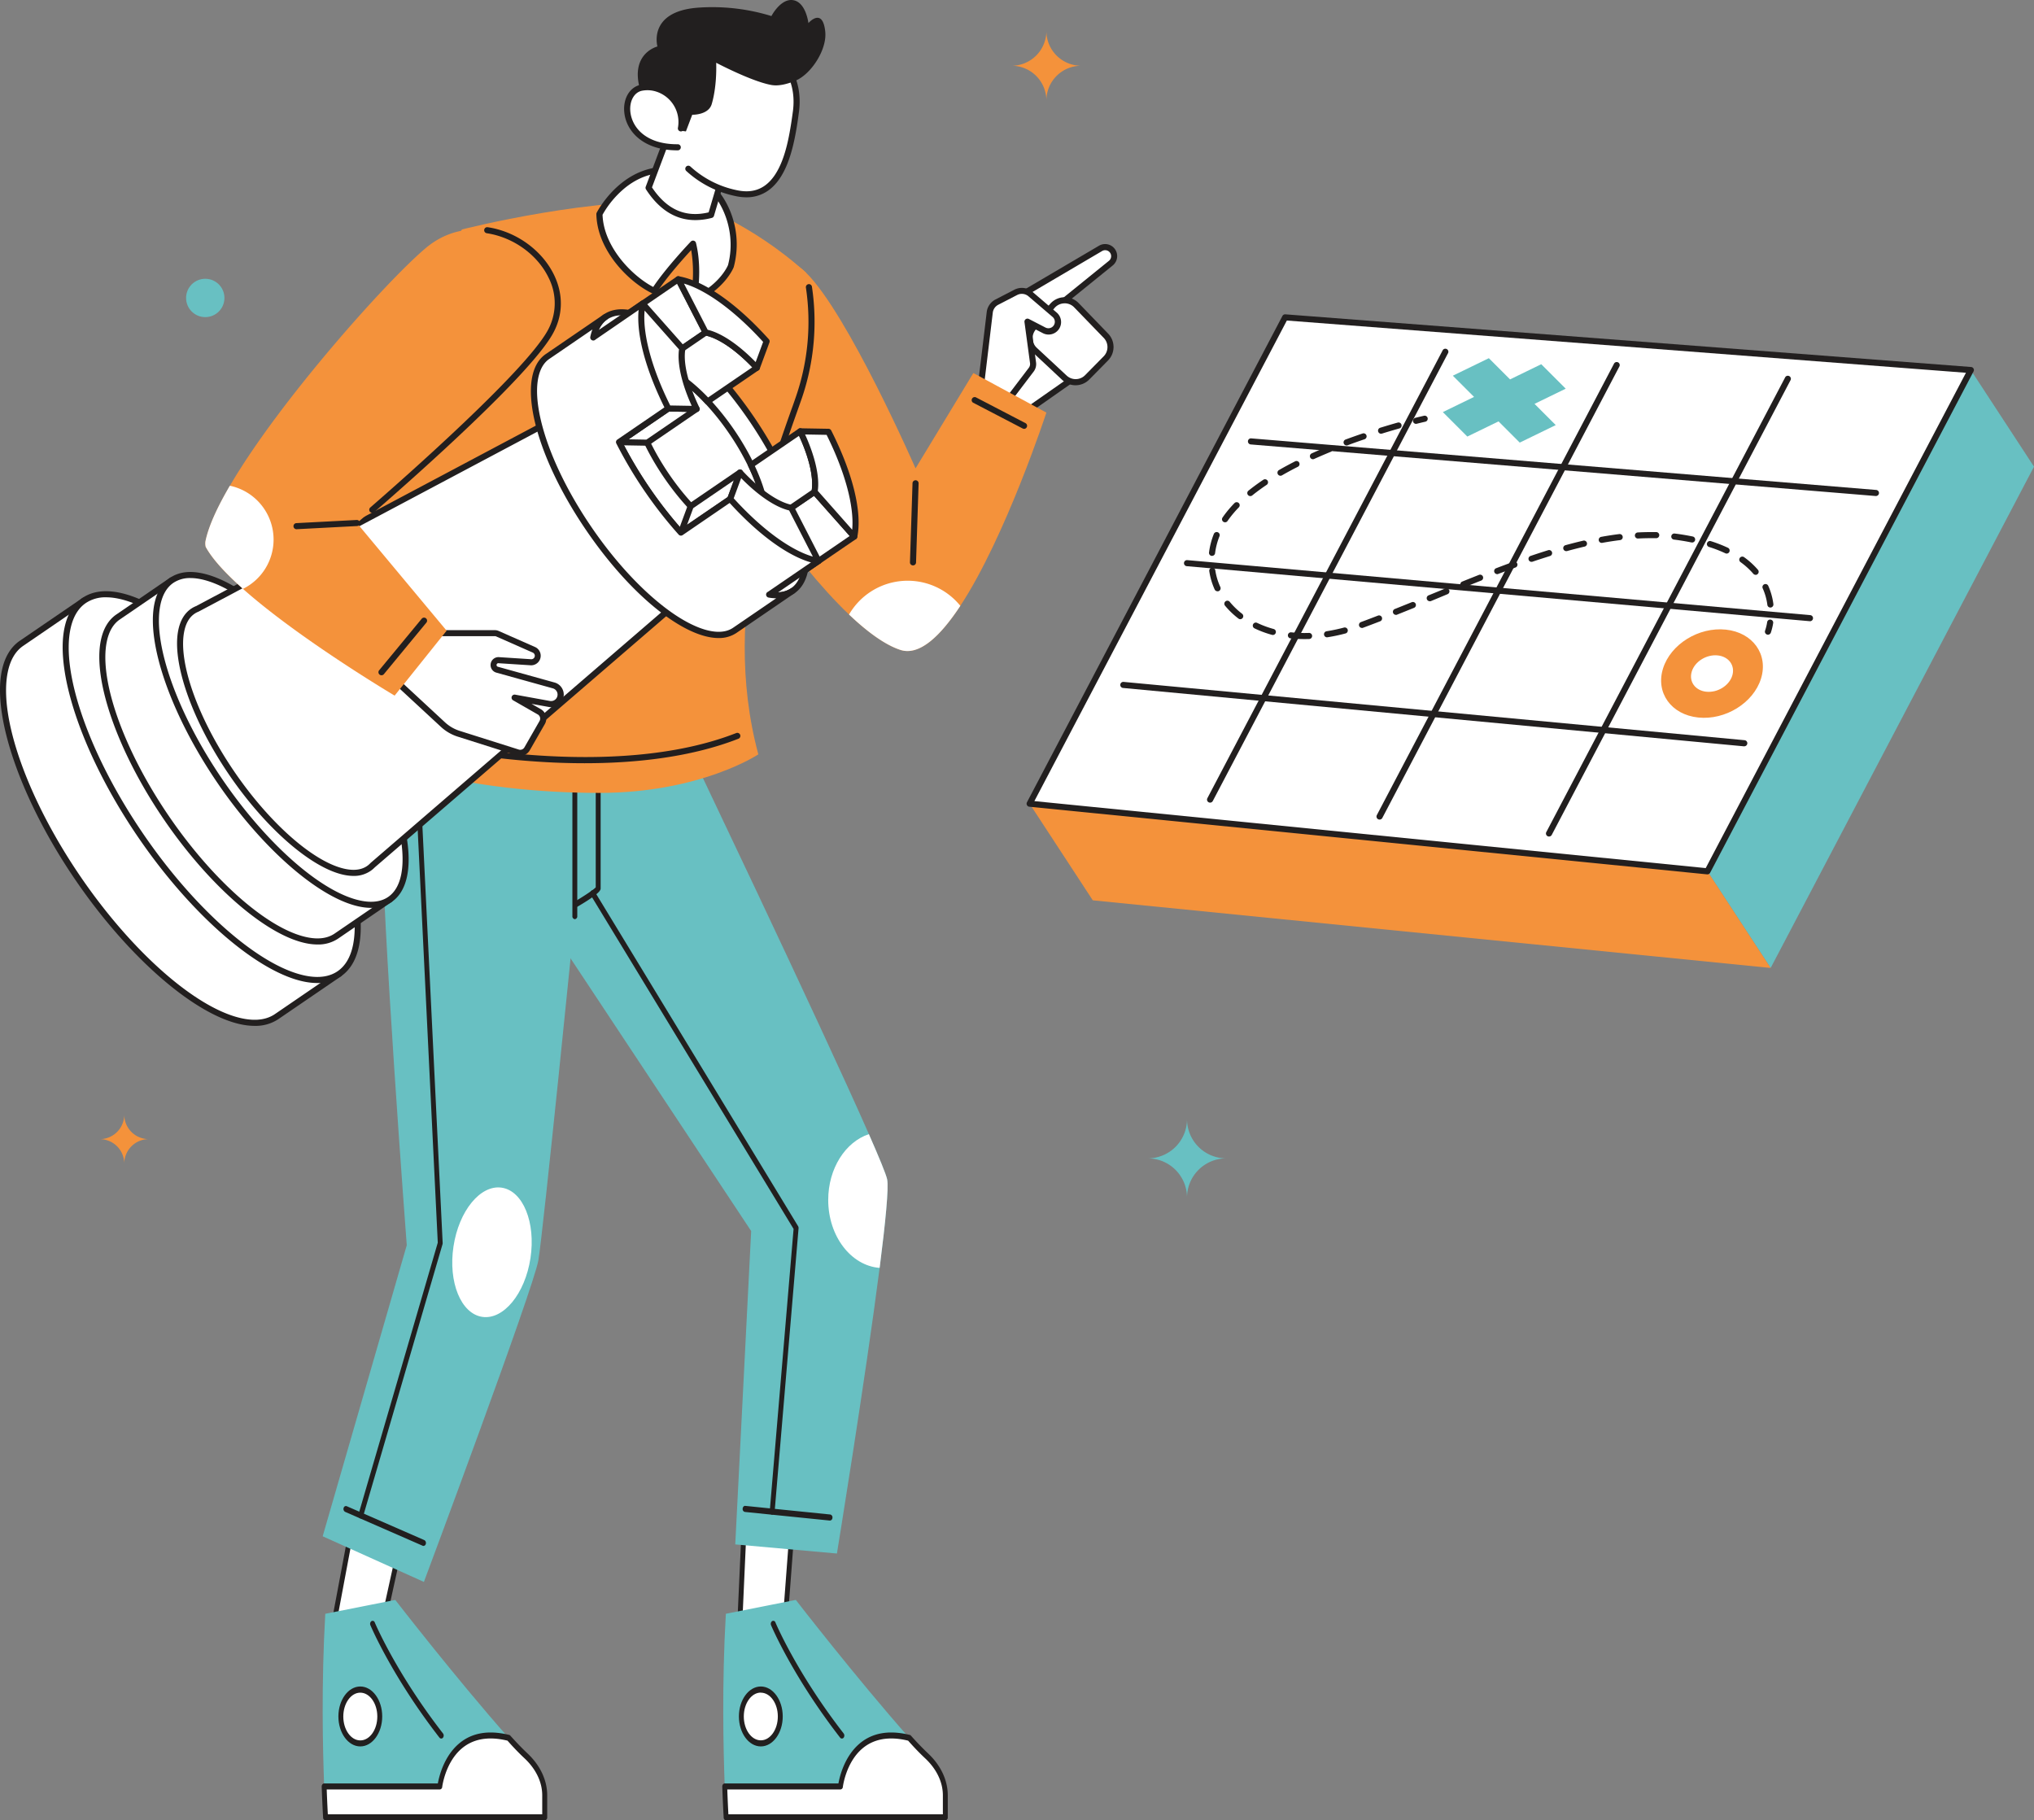 <svg xmlns="http://www.w3.org/2000/svg" viewBox="0 0 1140.36 1020.6"><rect x="0" y="0" width="1140.36" height="1020.6" fill="#808080" stroke="none"/><defs><style>.cls-1{fill:#fff;}.cls-2{fill:#221f1f;}.cls-3{fill:#68c0c2;}.cls-4{fill:#f4923b;}</style></defs><g id="レイヤー_2" data-name="レイヤー 2"><g id="レイヤー_1-2" data-name="レイヤー 1"><polygon class="cls-1" points="445.65 836.85 440.31 907.69 414.82 908.95 418.32 831.56 445.65 836.85"/><path class="cls-2" d="M414.82,910.65a1.25,1.25,0,0,1-1-.51,2,2,0,0,1-.39-1.29l3.5-77.38a1.86,1.86,0,0,1,.5-1.23,1.16,1.16,0,0,1,1.08-.36l27.33,5.28A1.68,1.68,0,0,1,447,837l-5.35,70.84a1.53,1.53,0,0,1-1.31,1.54l-25.48,1.26Zm4.78-77.11-3.32,73.63L439.05,906l5.11-67.75Z"/><path class="cls-3" d="M493.17,710.85c-8,62.39-23.95,160.14-23.95,160.14l-57-5.11,8.92-175.7L309.28,521.31s-24.72-47.77-13.73-105.76,58.35-64.82,87.87-1.71c0,0,75.65,158.22,103.72,222,5.85,13.31,9.64,22.51,10.23,25.31C498.36,665.87,496.42,685.42,493.17,710.85Z"/><path class="cls-1" d="M493.17,710.85c-16.09-1.22-28.83-17.8-28.83-38.1,0-17.68,9.67-32.55,22.8-36.88,5.85,13.31,9.64,22.51,10.23,25.31C498.36,665.87,496.42,685.42,493.17,710.85Z"/><path class="cls-2" d="M432.92,849.22h-.15a1.66,1.66,0,0,1-1.22-1.87L444.92,689,331.19,501.86a2,2,0,0,1,.27-2.39,1.2,1.2,0,0,1,1.92.33L447.44,687.45a2,2,0,0,1,.27,1.2l-13.43,159A1.52,1.52,0,0,1,432.92,849.22Z"/><path class="cls-2" d="M322.28,509.05a1.38,1.38,0,0,1-1.24-1,1.9,1.9,0,0,1,.66-2.27c5.14-3,11.09-6.9,12.3-8.29,0-5.45,0-52.72,0-53.21a1.57,1.57,0,0,1,1.38-1.71h0a1.57,1.57,0,0,1,1.37,1.7c0,2.13,0,52,0,53.72,0,1,0,2.78-13.89,10.88A1.1,1.1,0,0,1,322.28,509.05Z"/><path class="cls-2" d="M465.34,852.51h-.12l-47.59-4.83a1.64,1.64,0,0,1-1.26-1.84c.06-.94.72-1.65,1.48-1.56l47.6,4.83A1.63,1.63,0,0,1,466.7,851,1.53,1.53,0,0,1,465.34,852.51Z"/><path class="cls-3" d="M530,1006.54v12.36H407.09s-.39-6.45-.78-17.29c-.76-21.33-1.64-57.19.64-96.83L446.17,897s33.67,43.52,63.62,77.4c3.11,3.51,6.39,6.94,9.83,10.18C526.24,990.79,530,998.51,530,1006.54Z"/><path class="cls-2" d="M472,974.72a1.25,1.25,0,0,1-1-.52c-26.61-34.28-38.59-62.73-38.7-63a1.92,1.92,0,0,1,.58-2.3,1.26,1.26,0,0,1,1.86.73c.11.28,11.92,28.32,38.23,62.21a2,2,0,0,1,0,2.42A1.27,1.27,0,0,1,472,974.72Z"/><ellipse class="cls-1" cx="426.55" cy="962.34" rx="10.91" ry="15.09"/><path class="cls-2" d="M426.55,979.14c-6.77,0-12.28-7.54-12.28-16.8s5.51-16.8,12.28-16.8,12.29,7.54,12.29,16.8S433.32,979.14,426.55,979.14Zm0-30.18c-5.26,0-9.54,6-9.54,13.38s4.28,13.39,9.54,13.39,9.54-6,9.54-13.39S431.81,949,426.55,949Z"/><path class="cls-1" d="M530,1006.54v12.36H407.09s-.39-6.45-.78-17.29h64.88s4.15-35.91,38.6-27.24c3.11,3.51,6.39,6.94,9.83,10.18C526.24,990.79,530,998.51,530,1006.54Z"/><path class="cls-2" d="M530,1020.6H407.09a1.53,1.53,0,0,1-1.36-1.57c0-.07-.41-6.6-.79-17.35a2,2,0,0,1,.38-1.25,1.26,1.26,0,0,1,1-.53h63.75c.7-3.94,3.33-14.88,11.55-22.09,7.23-6.32,16.8-8,28.45-5.11a1.29,1.29,0,0,1,.66.41c3.2,3.62,6.48,7,9.73,10.08,7,6.64,10.91,14.93,10.91,23.35v12.36A1.56,1.56,0,0,1,530,1020.6Zm-121.62-3.41H528.62v-10.65c0-7.33-3.49-14.65-9.83-20.63-3.22-3-6.46-6.39-9.64-10-10.7-2.61-19.42-1.05-25.93,4.63-9,7.86-10.65,21.14-10.67,21.27a1.52,1.52,0,0,1-1.36,1.47H407.75C408,1010,408.24,1014.86,408.37,1017.19Z"/><polygon class="cls-1" points="228.96 845.57 213.86 914.21 187.33 909.37 201.51 833.9 228.96 845.57"/><path class="cls-2" d="M213.86,915.91a.68.68,0,0,1-.2,0l-26.53-4.83a1.38,1.38,0,0,1-.94-.73A2,2,0,0,1,186,909l14.18-75.48a1.74,1.74,0,0,1,.67-1.11,1.16,1.16,0,0,1,1.11-.12L229.4,844a1.81,1.81,0,0,1,.88,2.06l-15.1,68.64A1.44,1.44,0,0,1,213.86,915.91ZM189,908l23.86,4.34,14.43-65.63L202.5,836.12Z"/><path class="cls-3" d="M305.41,1006.54v12.36H182.52s-.4-6.45-.78-17.29c-.77-21.33-1.65-57.19.63-96.83L221.6,897s33.66,43.52,63.61,77.4c3.11,3.51,6.39,6.94,9.84,10.18C301.66,990.79,305.41,998.51,305.41,1006.54Z"/><path class="cls-2" d="M247.37,974.72a1.25,1.25,0,0,1-1-.52c-26.61-34.28-38.58-62.73-38.7-63a1.91,1.91,0,0,1,.59-2.3,1.26,1.26,0,0,1,1.85.73c.11.28,11.93,28.32,38.24,62.21a2,2,0,0,1,0,2.42A1.25,1.25,0,0,1,247.37,974.72Z"/><ellipse class="cls-1" cx="201.97" cy="962.34" rx="10.91" ry="15.09"/><path class="cls-2" d="M202,979.14c-6.77,0-12.28-7.54-12.28-16.8s5.51-16.8,12.28-16.8,12.29,7.54,12.29,16.8S208.75,979.14,202,979.14ZM202,949c-5.26,0-9.53,6-9.53,13.38s4.27,13.39,9.53,13.39,9.54-6,9.54-13.39S207.23,949,202,949Z"/><path class="cls-1" d="M305.41,1006.54v12.36H182.52s-.4-6.45-.78-17.29h64.88s4.14-35.91,38.59-27.24c3.11,3.51,6.39,6.94,9.84,10.18C301.66,990.79,305.41,998.51,305.41,1006.54Z"/><path class="cls-2" d="M305.41,1020.6H182.52a1.53,1.53,0,0,1-1.37-1.57c0-.07-.41-6.6-.79-17.35a2.06,2.06,0,0,1,.38-1.25,1.26,1.26,0,0,1,1-.53h63.74c.71-3.94,3.33-14.88,11.56-22.09,7.22-6.32,16.79-8,28.45-5.11a1.27,1.27,0,0,1,.65.41c3.21,3.62,6.48,7,9.74,10.08,7,6.64,10.91,14.93,10.91,23.35v12.36A1.57,1.57,0,0,1,305.41,1020.6Zm-121.61-3.41H304v-10.65c0-7.33-3.49-14.65-9.82-20.63-3.23-3-6.47-6.39-9.65-10-10.71-2.61-19.44-1.05-25.95,4.65-9,7.9-10.63,21.12-10.65,21.25a1.51,1.51,0,0,1-1.35,1.47H183.17C183.42,1010,183.67,1014.86,183.8,1017.19Z"/><path class="cls-3" d="M322.28,418.53v95.1s-17.71,177.08-20.45,193-64.17,180.28-64.17,180.28l-56.75-25.58,47.14-163.19s-14.19-187.07-13.73-234.83,4.12-113.15,40.73-112.58S316.29,369.78,322.28,418.53Z"/><path class="cls-2" d="M322.28,515.34a1.57,1.57,0,0,1-1.37-1.71V433.17a1.4,1.4,0,1,1,2.74,0v80.46A1.57,1.57,0,0,1,322.28,515.34Z"/><ellipse class="cls-1" cx="274.59" cy="701.05" rx="36.58" ry="21.8" transform="matrix(0.15, -0.99, 0.99, 0.15, -459.4, 868.78)"/><path class="cls-2" d="M202.27,851.33a1.15,1.15,0,0,1-.47-.11A1.84,1.84,0,0,1,201,849l44.44-152.29-12.79-262.9a.81.81,0,0,1,0-.22c.05-1,1.46-25.53,7.68-41.57a1.26,1.26,0,0,1,1.83-.79,1.89,1.89,0,0,1,.64,2.27c-5.79,14.93-7.3,38.43-7.41,40.21L248.18,696.9a2.22,2.22,0,0,1-.08.68L203.56,850.2A1.43,1.43,0,0,1,202.27,851.33Z"/><path class="cls-2" d="M234.62,448.23a1.43,1.43,0,0,1-1.3-1.15,1.83,1.83,0,0,1,.85-2.17l6.84-3c4.27-1.84,7.52-6.38,8.49-11.85l4.21-23.74a1.4,1.4,0,0,1,1.63-1.3,1.75,1.75,0,0,1,1,2l-4.21,23.74c-1.18,6.63-5.11,12.12-10.27,14.34l-6.84,3A1.2,1.2,0,0,1,234.62,448.23Z"/><path class="cls-2" d="M237.43,866.73a1.09,1.09,0,0,1-.46-.1l-43.47-19a1.82,1.82,0,0,1-.84-2.17,1.31,1.31,0,0,1,1.75-1l43.47,19a1.84,1.84,0,0,1,.84,2.18A1.43,1.43,0,0,1,237.43,866.73Z"/><path class="cls-1" d="M549.41,218.74l7-35.72a20.84,20.84,0,0,1,9.89-14L617,139.23a5.05,5.05,0,0,1,6.7,1.44h0a5.06,5.06,0,0,1-1,6.84l-26.18,21.2,7,11a24.4,24.4,0,0,1,.5,25.45l-5.27,9L573.29,232.1Z"/><path class="cls-2" d="M573.29,233.81a1.67,1.67,0,0,1-.84-.22l-23.88-13.36a1.71,1.71,0,0,1-.84-1.82l7-35.72a22.58,22.58,0,0,1,10.69-15.09l50.74-29.84a6.76,6.76,0,0,1,7.68,11.08l-25,20.23,6.21,9.74a26,26,0,0,1,.54,27.23l-5.26,9a1.73,1.73,0,0,1-.5.54L574.26,233.5A1.65,1.65,0,0,1,573.29,233.81Zm-22-15.95,21.86,12.23L597.59,213l5.08-8.69a22.61,22.61,0,0,0-.47-23.67l-7-11a1.7,1.7,0,0,1,.36-2.24l26.18-21.19a3.35,3.35,0,0,0-3.8-5.49l-50.74,29.84a19.13,19.13,0,0,0-9.07,12.81Z"/><path class="cls-1" d="M590,171.49l-10.54,12.09a9.14,9.14,0,0,0,.66,12.7L596.8,211.8a9.14,9.14,0,0,0,12.75-.27L619.94,201a9.14,9.14,0,0,0,.06-12.78l-16.5-17.07A9.15,9.15,0,0,0,590,171.49Z"/><path class="cls-2" d="M603,216a10.8,10.8,0,0,1-7.4-2.93L579,197.53a10.81,10.81,0,0,1-.78-15.07l10.54-12.09a10.86,10.86,0,0,1,16-.42L621.23,187a10.79,10.79,0,0,1-.07,15.16l-10.39,10.55A10.85,10.85,0,0,1,603,216Zm-6.11-45.92h-.2a7.35,7.35,0,0,0-5.42,2.55h0L580.77,184.7a7.41,7.41,0,0,0,.54,10.33L598,210.55a7.4,7.4,0,0,0,10.37-.22l10.39-10.54a7.4,7.4,0,0,0,0-10.4l-16.51-17.06A7.35,7.35,0,0,0,596.93,170.06Zm-6.9,1.43h0Z"/><path class="cls-1" d="M550,215.54l4.86-40.43a7.47,7.47,0,0,1,4-5.73l10.58-5.47a7.46,7.46,0,0,1,8.28,1l13.5,11.56a5.31,5.31,0,0,1-.12,8.17h0a5.32,5.32,0,0,1-5.77.58l-9.29-4.81,3.11,23a5.31,5.31,0,0,1-1,3.93l-14.88,19.57Z"/><path class="cls-2" d="M563.26,228.55a1.67,1.67,0,0,1-1.1-.41l-13.22-11.3a1.68,1.68,0,0,1-.59-1.5l4.86-40.43a9.16,9.16,0,0,1,4.89-7l10.58-5.47a9.13,9.13,0,0,1,10.17,1.18l13.5,11.55a7,7,0,0,1-7.78,11.56l-6.38-3.3,2.67,19.74a6.93,6.93,0,0,1-1.36,5.18l-14.88,19.58a1.71,1.71,0,0,1-1.17.66Zm-11.41-13.71L563,224.37l13.78-18.13a3.59,3.59,0,0,0,.7-2.67l-3.11-23a1.7,1.7,0,0,1,2.47-1.74l9.29,4.8a3.6,3.6,0,0,0,5.26-3.15,3.58,3.58,0,0,0-1.26-2.79l-13.5-11.55a5.72,5.72,0,0,0-6.38-.74l-10.58,5.47a5.75,5.75,0,0,0-3.07,4.43Z"/><path class="cls-4" d="M586.65,231.32s-22.74,69.56-48.24,108.34c-11.24,17.09-23,28.19-33.64,24.71-8.48-2.78-18.37-9.95-28.76-19.83-32.07-30.49-68.93-86.7-84.39-118.91-20.47-42.64,30.7-101.77,60.27-72.77C475.43,175.94,513.3,262.6,513.3,262.6l32.41-53.45Z"/><line class="cls-1" x1="546.28" y1="224.21" x2="574.14" y2="238.71"/><path class="cls-2" d="M574.14,240.42a1.7,1.7,0,0,1-.79-.19l-27.86-14.5a1.71,1.71,0,0,1,1.58-3l27.86,14.5a1.71,1.71,0,0,1-.79,3.22Z"/><line class="cls-1" x1="513.3" y1="271.13" x2="511.88" y2="315.33"/><path class="cls-2" d="M511.88,317h-.06a1.71,1.71,0,0,1-1.65-1.76l1.43-44.21a1.71,1.71,0,1,1,3.41.11l-1.43,44.21A1.7,1.7,0,0,1,511.88,317Z"/><path class="cls-1" d="M538.41,339.66c-11.24,17.09-23,28.19-33.64,24.71-8.48-2.78-18.37-9.95-28.76-19.83a38,38,0,0,1,62.4-4.88Z"/><path class="cls-4" d="M447.91,222.79c-13.07,37.53-44.92,117.7-22.75,200.15,0,0-32.41,21.61-89.26,21.61-33.38,0-71.4-3.83-101.09-12.39-1.84-16-6-42.2-13.56-42.2-7.38,0-8.14,21-7.87,34.46-10.76-4.9-19.23-10.77-24.32-17.68,0,0-.57-164.65,69.93-278.09,0,0,76.34-19.57,129.22-15,0,0,33,11.37,63.68,39.24C451.89,152.86,461,185.27,447.91,222.79Z"/><path class="cls-2" d="M431,275.71a1.82,1.82,0,0,1-.46-.06,1.71,1.71,0,0,1-1.18-2.11c4.83-17.11,10.08-31.91,14.29-43.8,1-2.66,1.83-5.17,2.65-7.51a129,129,0,0,0,5.52-61.08,1.71,1.71,0,0,1,3.37-.53,132.42,132.42,0,0,1-5.67,62.73c-.82,2.35-1.71,4.86-2.65,7.53-4.2,11.85-9.43,26.59-14.23,43.59A1.7,1.7,0,0,1,431,275.71Z"/><path class="cls-2" d="M327.69,427.91c-9.47,0-18.41-.36-26.43-.91a426.12,426.12,0,0,1-59.3-8.08,1.71,1.71,0,0,1,.76-3.33c1,.23,100.7,22.59,170.1-4.62a1.71,1.71,0,0,1,1.25,3.18C386.74,424.86,355,427.91,327.69,427.91Z"/><path class="cls-1" d="M336.1,120c.4,19.95,18.42,37.36,30.72,43.1,7.13-11.21,21.73-26.47,21.73-26.47,3,12,1.55,25.79.15,31.75,16.57-7.47,21.08-19.16,21.08-19.16C415.67,127,404,103.82,388.24,98,353.41,85.24,336.1,120,336.1,120Z"/><path class="cls-2" d="M388.7,170.06a1.75,1.75,0,0,1-1.09-.39A1.71,1.71,0,0,1,387,168a77,77,0,0,0,.52-27.8c-4.34,4.71-14,15.48-19.3,23.83a1.71,1.71,0,0,1-2.16.63c-12.91-6-31.29-23.85-31.71-44.61a1.84,1.84,0,0,1,.18-.8c.18-.36,18.41-35.95,54.26-22.78,15.83,5.81,29,29.09,22.6,53.19a1.27,1.27,0,0,1-.06.18c-.19.5-5,12.44-22,20.11A1.76,1.76,0,0,1,388.7,170.06Zm-.15-35.16a1.59,1.59,0,0,1,.43.06,1.69,1.69,0,0,1,1.22,1.23c2.65,10.7,1.91,22.3.82,29.13,12.69-6.73,16.76-15.77,17.14-16.68,5.7-21.65-6.11-43.72-20.51-49-13.8-5.07-26.38-3.11-37.38,5.82a53.14,53.14,0,0,0-12.45,14.93c.61,18.2,16.78,34.45,28.4,40.49,7.35-11,20.51-24.84,21.09-25.45A1.72,1.72,0,0,1,388.55,134.9Z"/><path class="cls-1" d="M385.37,47.4l-8,21.35-13.73,36.52c8.71,13.44,20.16,19.14,35.05,15.2L403.82,103l7.8-26.45Z"/><path class="cls-2" d="M389.82,123.4c-10.95,0-20.21-5.76-27.63-17.2a1.72,1.72,0,0,1-.16-1.53L383.78,46.8a1.7,1.7,0,0,1,2.86-.54l26.24,29.16a1.68,1.68,0,0,1,.37,1.62L400.3,121a1.69,1.69,0,0,1-1.2,1.16A36.27,36.27,0,0,1,389.82,123.4Zm-24.29-18.34c8.37,12.51,18.78,17.1,31.77,14L409.71,77,386,50.63Z"/><path class="cls-1" d="M152.3,490.45q-2.38-5.65-5.18-11.46a314.65,314.65,0,0,0-23.77-40.87,314.36,314.36,0,0,0-29.46-37q-4.4-4.71-8.8-9L47.15,336.68,12,360.7c-4.78,3.26-7.85,8.61-9.31,15.58-5.29,25,10.15,71,41.07,116.25S112,568.82,137.22,573c7,1.16,13.12.24,17.89-3l35.13-24Z"/><path class="cls-2" d="M142.8,575.16a36.71,36.71,0,0,1-5.86-.5c-26.32-4.33-64.32-36.95-94.56-81.17S-4.47,402,1.05,375.92c1.59-7.58,5-13.17,10-16.63l35.13-24a1.74,1.74,0,0,1,1.28-.27,1.71,1.71,0,0,1,1.09.72L86.4,391.06c2.94,2.85,5.87,5.85,8.74,8.92a315.06,315.06,0,0,1,29.62,37.18,316.47,316.47,0,0,1,23.9,41.09c1.82,3.78,3.55,7.6,5.15,11.38L191.65,545a1.72,1.72,0,0,1-.45,2.38l-35.13,24A23,23,0,0,1,142.8,575.16ZM46.71,339.05,13,362.11c-4.3,2.94-7.2,7.82-8.6,14.52C-.95,401.88,15.45,448.07,45.2,491.56S112,567.1,137.5,571.29c6.75,1.12,12.35.19,16.65-2.75l33.72-23.06-37-54.07a2.11,2.11,0,0,1-.16-.3c-1.59-3.77-3.33-7.6-5.15-11.38a312.13,312.13,0,0,0-23.64-40.65,312.67,312.67,0,0,0-29.3-36.77c-2.86-3.07-5.8-6.07-8.74-8.93a1.88,1.88,0,0,1-.22-.26Z"/><path class="cls-1" d="M190.24,545.93c-4.77,3.26-10.86,4.18-17.89,3-25.26-4.15-62.51-35.22-93.43-80.44S32.55,377.3,37.84,352.26c1.47-7,4.54-12.32,9.31-15.58s10.87-4.19,17.89-3c.41.06.81.13,1.22.22C83.69,337.27,106.53,353,129,377.12a314.36,314.36,0,0,1,29.46,37A314.65,314.65,0,0,1,182.25,455c14.3,29.7,20.69,56.7,17.53,74.17-.06.42-.15.81-.23,1.21C198.08,537.32,195,542.66,190.24,545.93Z"/><path class="cls-2" d="M177.92,551.14a36.69,36.69,0,0,1-5.85-.5c-26.32-4.33-64.33-36.95-94.56-81.17S30.66,378,36.18,351.9c1.59-7.58,5-13.17,10-16.63s11.49-4.56,19.13-3.3c.43.07.85.14,1.29.24,17.72,3.45,40.93,19.4,63.65,43.75a315.12,315.12,0,0,1,29.63,37.18,316.47,316.47,0,0,1,23.9,41.09c14.44,30,20.89,57.43,17.67,75.21-.06.41-.15.82-.24,1.24-1.6,7.61-5,13.2-10,16.66A23,23,0,0,1,177.92,551.14ZM59.48,334.88a19.65,19.65,0,0,0-11.36,3.21c-4.3,2.94-7.2,7.82-8.61,14.52-5.33,25.25,11.07,71.44,40.81,114.93s66.84,75.54,92.31,79.73c6.74,1.12,12.35.19,16.65-2.75h0c4.3-2.94,7.19-7.82,8.6-14.52.08-.39.16-.76.22-1.14,3.1-17.12-3.24-43.77-17.39-73.15a311.48,311.48,0,0,0-23.64-40.65,312.67,312.67,0,0,0-29.3-36.77C105.52,354.45,83,338.87,65.93,335.55c-.41-.09-.79-.15-1.17-.21A31.78,31.78,0,0,0,59.48,334.88Z"/><path class="cls-1" d="M186.14,456.85q-2.05-4.82-4.43-9.79a268.62,268.62,0,0,0-20.33-34.94,268.09,268.09,0,0,0-25.19-31.62c-2.5-2.69-5-5.25-7.52-7.68L96.23,325.38l-30,20.54c-4.08,2.79-6.71,7.36-8,13.32-4.53,21.41,8.68,60.73,35.11,99.39s58.3,65.23,79.89,68.78c6,1,11.22.21,15.3-2.58l30-20.54Z"/><path class="cls-2" d="M178,529.53a31,31,0,0,1-5-.43c-22.57-3.71-55.12-31.64-81-69.5S51.84,381.26,56.57,358.88c1.38-6.54,4.29-11.38,8.66-14.37l30-20.54a1.7,1.7,0,0,1,2.37.45L130,371.71c2.51,2.44,5,5,7.46,7.62a271.05,271.05,0,0,1,25.35,31.82,269.71,269.71,0,0,1,20.45,35.17c1.56,3.23,3,6.49,4.4,9.71L220,503.33a1.7,1.7,0,0,1,.27,1.28,1.72,1.72,0,0,1-.71,1.09l-30,20.54A19.94,19.94,0,0,1,178,529.53ZM95.79,327.75,67.16,347.33c-3.62,2.47-6.06,6.6-7.25,12.26-4.55,21.52,9.46,60.94,34.85,98.08s57.05,64.49,78.76,68.06c5.71.95,10.43.17,14.06-2.31l28.62-19.57-31.47-46a2.28,2.28,0,0,1-.17-.3c-1.36-3.22-2.84-6.49-4.39-9.72A265.85,265.85,0,0,0,160,413.08a266.11,266.11,0,0,0-25-31.42c-2.44-2.62-4.95-5.18-7.46-7.62a2.75,2.75,0,0,1-.22-.26Z"/><path class="cls-1" d="M218.57,504.29c-4.08,2.79-9.29,3.58-15.29,2.59-21.6-3.55-53.45-30.12-79.89-68.78s-39.64-78-35.12-99.4c1.26-6,3.88-10.53,8-13.32s9.29-3.58,15.3-2.58l1,.18c14.9,2.91,34.43,16.38,53.66,37a269.12,269.12,0,0,1,25.19,31.62,268.5,268.5,0,0,1,20.32,34.94c12.22,25.39,17.69,48.48,15,63.42-.06.35-.13.69-.2,1C225.28,496.93,222.65,501.5,218.57,504.29Z"/><path class="cls-2" d="M208,509a31,31,0,0,1-5-.44c-22.57-3.71-55.13-31.64-81-69.5S81.87,360.73,86.6,338.35C88,331.8,90.9,327,95.27,324s9.94-4,16.54-2.86c.36.06.73.12,1.11.2,15.19,3,35.09,16.63,54.55,37.49a270.11,270.11,0,0,1,25.35,31.81,270.46,270.46,0,0,1,20.46,35.17c12.37,25.71,17.89,49.2,15.13,64.46-.06.36-.13.72-.21,1.09-1.38,6.54-4.29,11.38-8.66,14.37h0A20,20,0,0,1,208,509ZM106.78,324.09a16.6,16.6,0,0,0-9.59,2.7c-3.62,2.48-6.06,6.6-7.25,12.26C85.39,360.58,99.4,400,124.8,437.13s57,64.49,78.75,68.06c5.71.95,10.44.17,14.06-2.31h0c3.62-2.47,6.06-6.6,7.25-12.26.07-.31.14-.63.19-1,2.64-14.59-2.78-37.32-14.85-62.4A265.76,265.76,0,0,0,190,392.54a268.18,268.18,0,0,0-25-31.42c-19-20.34-38.21-33.63-52.74-36.46-.35-.08-.67-.13-1-.18A27.4,27.4,0,0,0,106.78,324.09Zm111.79,180.2h0Z"/><path class="cls-1" d="M208.89,485.1,389,329.91c2.28-1.56,3.75-4.11,4.45-7.44,0-.19.08-.38.11-.58,1.51-8.35-1.55-21.26-8.38-35.46a155.45,155.45,0,0,0-25.45-37.22c-10.76-11.52-21.68-19.06-30-20.68l-.58-.11c-3.36-.55-6.27-.11-8.55,1.45L110.61,341.36a13.35,13.35,0,0,0-2.53,1.35c-3.29,2.25-5.41,5.93-6.42,10.73-3.65,17.27,7,49,28.32,80.15s47,52.6,64.41,55.46c4.85.8,9,.16,12.33-2.08A13,13,0,0,0,208.89,485.1Z"/><path class="cls-2" d="M198.24,491.09a25.08,25.08,0,0,1-4.13-.36c-18.28-3-44.62-25.58-65.54-56.18S96.16,371.22,100,353.09c1.13-5.36,3.53-9.33,7.13-11.79a14.67,14.67,0,0,1,2.77-1.48L319.66,228.41c2.59-1.75,5.86-2.3,9.71-1.67l.65.12c8.64,1.68,19.91,9.4,30.9,21.18a156.71,156.71,0,0,1,25.75,37.65c7,14.51,10.09,27.82,8.52,36.5,0,.19-.07.4-.12.6-.81,3.85-2.51,6.69-5.08,8.48L210.08,486.33a14.84,14.84,0,0,1-2.39,2A16.37,16.37,0,0,1,198.24,491.09ZM326.43,229.9a8.52,8.52,0,0,0-4.93,1.38l-.16.1L111.41,342.87l-.17.08a11,11,0,0,0-2.2,1.17c-2.85,1.94-4.77,5.2-5.71,9.68-3.65,17.27,7.62,48.95,28.05,78.83s45.87,51.87,63.29,54.74c4.51.74,8.24.13,11.09-1.81a11.17,11.17,0,0,0,1.89-1.63,1.59,1.59,0,0,1,.13-.13l180-155.18a.91.91,0,0,1,.16-.11c1.86-1.28,3.11-3.43,3.74-6.39,0-.19.07-.35.1-.51,1.45-8-1.56-20.56-8.24-34.44a153.64,153.64,0,0,0-25.16-36.8c-10.51-11.26-21.11-18.61-29.08-20.17l-.54-.09A14.38,14.38,0,0,0,326.43,229.9Z"/><path class="cls-1" d="M444.45,331.2c-3.5,2.4-8,3.07-13.12,2.23-18.54-3.06-45.87-25.85-68.56-59s-34-66.92-30.13-85.3c1.08-5.1,3.33-9,6.83-11.42s8-3.07,13.12-2.22c13.7,2.25,32.21,15.3,50.09,35.35a239.15,239.15,0,0,1,33.83,49.47c12.19,23.94,17.64,45.92,14.77,59.5C450.2,324.89,448,328.81,444.45,331.2Z"/><path class="cls-2" d="M435.41,335.48a26.83,26.83,0,0,1-4.36-.37c-19.43-3.2-47.44-27.21-69.68-59.75S326.9,208,331,188.75c1.2-5.68,3.74-9.88,7.54-12.48s8.63-3.44,14.36-2.5c14.2,2.34,32.82,15.43,51.09,35.91A242.18,242.18,0,0,1,438,259.5C450.48,284,455.92,306.05,453,320.13c-1.2,5.69-3.74,9.88-7.54,12.48A17.31,17.31,0,0,1,435.41,335.48ZM348.52,176.81a14,14,0,0,0-8.09,2.28c-3.05,2.08-5.11,5.57-6.12,10.37-3.89,18.41,8.12,52.16,29.87,84s48.85,55.24,67.42,58.3c4.84.8,8.84.14,11.89-1.94s5.11-5.58,6.12-10.37c2.78-13.14-2.69-35-14.62-58.38A238.23,238.23,0,0,0,401.41,212c-17.5-19.62-35.85-32.63-49.09-34.81A23.34,23.34,0,0,0,348.52,176.81Z"/><path class="cls-1" d="M424.69,302.3a11,11,0,0,1-8.19,1.38c-11.55-1.9-28.59-16.11-42.74-36.79S352.55,225.16,355,213.71a11,11,0,0,1,4.25-7.13c2.19-1.49,5-1.91,8.19-1.38l.55.1c8,1.55,18.42,8.76,28.71,19.78A148.32,148.32,0,0,1,421,260.69c6.54,13.59,9.47,25.94,8,33.93,0,.19-.07.37-.11.56C428.27,298.36,426.87,300.81,424.69,302.3Z"/><path class="cls-2" d="M419.06,305.61a17.75,17.75,0,0,1-2.84-.24c-12.46-2.05-29.68-16.78-43.87-37.52s-21.66-42.13-19-54.49c.78-3.71,2.45-6.47,5-8.18s5.68-2.28,9.43-1.66l.62.11c8.28,1.61,19.08,9,29.61,20.29a150.91,150.91,0,0,1,24.64,36c6.69,13.91,9.66,26.65,8.16,35,0,.2-.07.4-.12.61-.78,3.71-2.45,6.46-5,8.18h0A11.46,11.46,0,0,1,419.06,305.61Zm-54.18-98.92a8.1,8.1,0,0,0-4.68,1.3c-1.77,1.21-3,3.25-3.56,6.07-2.39,11.32,5.06,32.16,18.53,51.86s30.19,34.2,41.61,36.08c2.84.47,5.18.1,6.94-1.11h0c1.77-1.2,3-3.24,3.55-6.07,0-.15.07-.31.1-.48,1.38-7.65-1.49-19.64-7.88-32.91A142,142,0,0,0,408.75,243a140.31,140.31,0,0,0-13.32-16.71c-10-10.77-20.17-17.79-27.78-19.28l-.51-.09A14.06,14.06,0,0,0,364.88,206.69Z"/><polygon class="cls-1" points="380.28 156.57 352.62 175.49 371.4 202.96 382.5 195.37 395.61 186.4 380.28 156.57"/><path class="cls-2" d="M371.4,204.67a1.7,1.7,0,0,1-1.41-.75l-18.78-27.47a1.7,1.7,0,0,1,.44-2.37l27.67-18.92a1.72,1.72,0,0,1,1.38-.24,1.7,1.7,0,0,1,1.1.87l15.33,29.83a1.71,1.71,0,0,1-.56,2.19l-24.21,16.56A1.73,1.73,0,0,1,371.4,204.67ZM355,175.94l16.85,24.65,21.56-14.75-13.75-26.77Z"/><path class="cls-1" d="M424.32,206.19l-27.64,18.89c-10.29-11-20.74-18.23-28.71-19.78l27.63-18.89C403.58,188,414,195.17,424.32,206.19Z"/><path class="cls-2" d="M396.68,226.79a1.74,1.74,0,0,1-1.25-.54c-10-10.77-20.17-17.79-27.78-19.28a1.7,1.7,0,0,1-.64-3.08L394.64,185a1.74,1.74,0,0,1,1.29-.27c8.32,1.63,19.12,9,29.63,20.29a1.7,1.7,0,0,1,.45,1.35,1.68,1.68,0,0,1-.73,1.22l-27.64,18.9A1.7,1.7,0,0,1,396.68,226.79ZM372,204.65c7.4,2.65,16.25,9.08,25,18.2l24.78-16.94c-9.28-9.63-18.55-16-25.74-17.68Z"/><path class="cls-1" d="M395.6,186.41h0l-15.33-29.83c13.56,2.26,31.82,15.07,49.52,34.77l-5.48,14.85C414,195.17,403.58,188,395.6,186.41Z"/><path class="cls-2" d="M424.32,207.89a1.69,1.69,0,0,1-1.25-.54c-10-10.75-20.17-17.78-27.79-19.27a1.71,1.71,0,0,1-1.25-1l-15.27-29.71a1.71,1.71,0,0,1,.14-1.78,1.68,1.68,0,0,1,1.66-.68c14,2.34,32.45,15.21,50.51,35.31a1.71,1.71,0,0,1,.33,1.73l-5.48,14.85a1.74,1.74,0,0,1-1.27,1.08Zm-27.56-23c7.69,1.82,17.34,8.33,26.9,18.12l4.18-11.32C412.24,174.52,396,162.62,383.47,159Z"/><polygon class="cls-1" points="390.52 229.29 362.89 248.19 347.06 247.91 374.69 229.02 390.52 229.29"/><path class="cls-2" d="M362.89,249.9h0L347,249.62a1.7,1.7,0,0,1-.93-3.11l27.63-18.9a1.55,1.55,0,0,1,1-.3l15.83.28a1.7,1.7,0,0,1,.94,3.11l-27.64,18.9A1.73,1.73,0,0,1,362.89,249.9Zm-10.45-3.6,9.94.18,22.76-15.57-9.93-.18Z"/><polygon class="cls-1" points="478.93 300.83 451.26 319.75 432.48 292.28 443.58 284.69 456.69 275.72 478.93 300.83"/><path class="cls-2" d="M451.26,321.45a1.71,1.71,0,0,1-1.41-.74l-18.78-27.47a1.7,1.7,0,0,1-.27-1.28,1.72,1.72,0,0,1,.71-1.09l24.21-16.55a1.7,1.7,0,0,1,2.24.27L480.2,299.7a1.68,1.68,0,0,1,.42,1.34,1.74,1.74,0,0,1-.73,1.2l-27.67,18.92A1.69,1.69,0,0,1,451.26,321.45Zm-16.41-28.73,16.86,24.66,24.66-16.87-20-22.53Z"/><path class="cls-1" d="M448.67,241.8,421,260.69c6.54,13.59,9.47,25.94,8,33.93l27.63-18.89C458.12,267.73,455.2,255.38,448.67,241.8Z"/><path class="cls-2" d="M429.05,296.33a1.68,1.68,0,0,1-.93-.28,1.72,1.72,0,0,1-.75-1.73c1.38-7.63-1.49-19.62-7.88-32.89a1.7,1.7,0,0,1,.58-2.14l27.63-18.9a1.71,1.71,0,0,1,1.41-.24,1.68,1.68,0,0,1,1.09.91c6.69,13.88,9.66,26.63,8.16,35a1.73,1.73,0,0,1-.71,1.11L430,296A1.68,1.68,0,0,1,429.05,296.33Zm-5.85-35.05c5.34,11.44,8.11,22,7.9,29.87l24-16.42c1-7.31-1.53-18.25-7.13-30.4Z"/><path class="cls-1" d="M456.68,275.73h0l22.24,25.11c2.81-13.46-2.5-35.12-14.44-58.76l-15.82-.27C455.2,255.38,458.12,267.73,456.68,275.73Z"/><path class="cls-2" d="M478.93,302.53a1.71,1.71,0,0,1-1.28-.57l-22.17-25a1.7,1.7,0,0,1-.48-1.5c1.38-7.65-1.49-19.64-7.87-32.89a1.69,1.69,0,0,1,.1-1.66,1.75,1.75,0,0,1,1.47-.79l15.82.28a1.72,1.72,0,0,1,1.5.93c12.18,24.12,17.49,45.94,14.58,59.88a1.67,1.67,0,0,1-1.67,1.35Zm-20.44-27.34L477.78,297c1.22-13-4-32.43-14.35-53.2l-12.06-.21C457,256,459.59,267.37,458.49,275.19Z"/><polygon class="cls-1" points="414.87 264.9 387.24 283.8 381.75 298.65 409.39 279.75 414.87 264.9"/><path class="cls-2" d="M381.75,300.36a1.71,1.71,0,0,1-1.05-.36,1.73,1.73,0,0,1-.55-1.94l5.49-14.85a1.73,1.73,0,0,1,.64-.82l27.63-18.89a1.7,1.7,0,0,1,2.56,2L411,280.35a1.64,1.64,0,0,1-.64.81l-27.63,18.9A1.71,1.71,0,0,1,381.75,300.36Zm6.9-15.46-3.44,9.32L408,278.65l3.44-9.32Z"/><path class="cls-1" d="M444.45,331.2l-32.51,22.24c-16.12,11-52.69-14.41-81.68-56.81s-39.43-85.69-23.3-96.72l32.51-22.23c-3.5,2.4-5.75,6.32-6.83,11.42a.43.43,0,0,0,0,.11l0-.07,27.6-18.88L374.69,229l-27.63,18.89a232.82,232.82,0,0,0,15.71,26.49,235.28,235.28,0,0,0,19,24.25l27.63-18.9,49.52,34.77L431.3,333.39l-.07,0,.1,0C436.48,334.27,441,333.6,444.45,331.2Z"/><path class="cls-2" d="M402.86,357.72c-19.17,0-49-23.56-74-60.12-30-43.84-40-87.36-22.86-99.1l32.5-22.22h0a1.71,1.71,0,0,1,1.92,2.82h0a13.61,13.61,0,0,0-4.7,5.89l23.58-16.13a1.71,1.71,0,0,1,2.62,1l14.43,58.76a1.71,1.71,0,0,1-.69,1.81l-26.4,18.06A238.39,238.39,0,0,0,382,296.4l26.4-18a1.7,1.7,0,0,1,1.94,0l49.52,34.76a1.68,1.68,0,0,1,.72,1.41,1.71,1.71,0,0,1-.74,1.4l-23.58,16.12a13.61,13.61,0,0,0,7.19-2.25h0a1.7,1.7,0,1,1,1.92,2.81L412.9,354.85A17.44,17.44,0,0,1,402.86,357.72Zm-70.74-173-24.2,16.55c-7.07,4.83-8.73,17.51-4.57,34.79,4.35,18.07,14.41,39.22,28.32,59.56s30,37.38,45.23,48c14.59,10.14,27,13.19,34.07,8.36l24.2-16.55a26.15,26.15,0,0,1-4.12-.37l-.32-.07a1.7,1.7,0,0,1-.17-3.2l25.35-17.34-46.53-32.67-26.66,18.23a1.7,1.7,0,0,1-2.23-.27,241.46,241.46,0,0,1-34.95-51.11,1.69,1.69,0,0,1,.56-2.17l26.66-18.23-13.57-55.22L333.84,190.4a1.7,1.7,0,0,1-1.76.42,1.69,1.69,0,0,1-1.16-1.76,1.45,1.45,0,0,1,.05-.3A26.64,26.64,0,0,1,332.12,184.77Zm99.11,148.64Z"/><path class="cls-1" d="M382.5,195.37l-22.24-25.11c-2.81,13.46,2.5,35.12,14.43,58.76l15.83.27C384,215.71,381.06,203.37,382.5,195.37Z"/><path class="cls-2" d="M390.52,231h0l-15.83-.28a1.71,1.71,0,0,1-1.49-.93c-12.18-24.12-17.49-45.94-14.58-59.88a1.71,1.71,0,0,1,3-.78l22.24,25.11a1.69,1.69,0,0,1,.4,1.43c-1.37,7.64,1.5,19.63,7.88,32.88a1.69,1.69,0,0,1-.1,1.66A1.71,1.71,0,0,1,390.52,231Zm-14.76-3.67,12.06.21c-5.66-12.47-8.22-23.83-7.13-31.65l-19.28-21.76C360.19,187.12,365.4,206.56,375.76,227.33Z"/><path class="cls-1" d="M414.87,264.9l-5.48,14.85c17.7,19.7,36,32.51,49.52,34.77l-15.33-29.83C435.6,283.12,425.16,275.92,414.87,264.9Z"/><path class="cls-2" d="M458.91,316.23a1.27,1.27,0,0,1-.28,0c-14.05-2.34-32.45-15.21-50.51-35.31a1.71,1.71,0,0,1-.33-1.73l5.48-14.85a1.74,1.74,0,0,1,1.27-1.08,1.7,1.7,0,0,1,1.58.51c10,10.76,20.17,17.78,27.79,19.27a1.71,1.71,0,0,1,1.19.9l15.32,29.83a1.69,1.69,0,0,1-.13,1.78A1.71,1.71,0,0,1,458.91,316.23Zm-47.56-36.85c15.6,17.19,31.83,29.09,44.37,32.67l-13.29-25.87c-7.68-1.81-17.34-8.33-26.9-18.12Z"/><path class="cls-1" d="M246.34,355H277.4a3.78,3.78,0,0,1,1.48.31l20.51,9.05a3.64,3.64,0,0,1,1.92,4.67h0a3.66,3.66,0,0,1-3.63,2.32l-18-1.17a2.75,2.75,0,0,0-2.59,1.44h0a2.74,2.74,0,0,0,1.68,3.91l31.64,8.79a5.34,5.34,0,0,1,3.58,7h0a5.34,5.34,0,0,1-6,3.4l-19.53-3.58,13.85,7.94a4.38,4.38,0,0,1,1.62,6l-8.5,14.82a4.38,4.38,0,0,1-4.9,2.05l-33.4-10.57a23.24,23.24,0,0,1-8.79-5.11l-26.67-24.69Z"/><path class="cls-2" d="M291.63,423.78a6,6,0,0,1-1.52-.19l-.09,0L256.62,413a25,25,0,0,1-9.43-5.49l-26.67-24.69a1.65,1.65,0,0,1-.54-1.18,1.69,1.69,0,0,1,.45-1.23l24.66-26.57a1.68,1.68,0,0,1,1.25-.54H277.4a5.41,5.41,0,0,1,2.17.45l20.51,9.05A5.36,5.36,0,0,1,297.57,373l-18-1.16a1,1,0,0,0-.34,2l31.64,8.8a7.05,7.05,0,0,1-3.16,13.73L298,394.61l5.22,3a6.1,6.1,0,0,1,2.25,8.31l-8.5,14.81A6.12,6.12,0,0,1,291.63,423.78Zm-.63-3.49a2.69,2.69,0,0,0,3-1.26l8.5-14.82a2.68,2.68,0,0,0-1-3.65l-13.85-7.94a1.71,1.71,0,0,1,1.16-3.16L308.3,393a3.64,3.64,0,0,0,4.07-2.31,3.63,3.63,0,0,0-2.44-4.77l-31.64-8.8a4.43,4.43,0,0,1,1.48-8.69l18,1.17a1.95,1.95,0,0,0,.91-3.73l-20.51-9.05a1.92,1.92,0,0,0-.79-.16H247.08l-23,24.77L249.51,405a21.76,21.76,0,0,0,8.14,4.74Z"/><path class="cls-4" d="M308,187c-16.58,28.5-107.9,106.26-107.9,106.26l50.3,60.34L221.25,390s-53.11-31.49-85-59.82c-9.5-8.43-17.12-16.58-20.91-23.54a8.45,8.45,0,0,1-.15-3.05c1.66-8.34,6.62-19.13,13.69-31.22C156.61,224.85,217,157.29,238.79,139,275.07,108.67,328.85,151.17,308,187Z"/><path class="cls-2" d="M208.72,287.53a1.71,1.71,0,0,1-1.12-3c19.8-17.21,85.43-75.16,99-98.43a31.55,31.55,0,0,0,1-30.34c-6.24-13-19.85-22.75-34.69-25a1.7,1.7,0,1,1,.5-3.37c15.92,2.36,30.55,12.89,37.26,26.84,5.37,11.15,5,23.07-1.11,33.54-13.42,23.07-74.17,77.12-99.67,99.28A1.7,1.7,0,0,1,208.72,287.53Z"/><line class="cls-1" x1="200.14" y1="293.23" x2="166.17" y2="295"/><path class="cls-2" d="M166.17,296.71a1.71,1.71,0,0,1-.09-3.41l34-1.78a1.71,1.71,0,0,1,.17,3.41l-34,1.78Z"/><path class="cls-1" d="M153.38,302.51a30.81,30.81,0,0,1-17.15,27.63c-9.5-8.43-17.12-16.58-20.91-23.54a8.45,8.45,0,0,1-.15-3.05c1.66-8.34,6.62-19.13,13.69-31.22A30.85,30.85,0,0,1,153.38,302.51Z"/><line class="cls-1" x1="213.88" y1="376.88" x2="237.75" y2="347.98"/><path class="cls-2" d="M213.88,378.59a1.73,1.73,0,0,1-1.09-.39,1.71,1.71,0,0,1-.22-2.4l23.86-28.9a1.7,1.7,0,0,1,2.63,2.17L215.2,378A1.71,1.71,0,0,1,213.88,378.59Z"/><path class="cls-1" d="M444.73,72.66c-3.2,18.58-10.2,40.58-32.41,35.52-26.4-6-42.33-26.09-40.79-51.51S385.78,17.76,416,22.8a46.94,46.94,0,0,1,7.56,1.91c17.17,5.94,24.95,21.06,22.67,38C445.81,65.77,445.34,69.16,444.73,72.66Z"/><path class="cls-2" d="M418.47,110.62a29.26,29.26,0,0,1-6.53-.78,58,58,0,0,1-27.2-14,1.7,1.7,0,0,1,2.35-2.47,54.62,54.62,0,0,0,25.61,13.18c6.21,1.41,11.33.69,15.66-2.19,9.3-6.2,12.83-21.21,14.68-32,.61-3.48,1.07-6.79,1.49-9.89,2.28-16.92-6-30.77-21.54-36.16a1.71,1.71,0,0,1,1.12-3.23c17.19,6,26.31,21.22,23.8,39.85-.42,3.13-.88,6.48-1.5,10-2,11.36-5.77,27.28-16.15,34.2A20.82,20.82,0,0,1,418.47,110.62Z"/><path class="cls-2" d="M363.25,60.89a78.45,78.45,0,0,0,7.9,11l13.41,1.78,3.54-9.33s8.56.22,10.73-5.42a2.67,2.67,0,0,0,.14-.39c.59-1.86,2.93-10.16,2.57-23.34,0,0,19.9,10.51,31,12.47,4,.71,8.8-.51,13.32-2.36,9-3.71,17.69-17.43,16.84-27.17,0-.07,0-.13,0-.19-1.42-14.29-9.46-5-9.46-5S451.91,1.43,444.84.12,432.5,9,432.5,9a112.53,112.53,0,0,0-41.6-4.67c-27.84,2.28-22.31,21.73-22.31,21.73S347.87,31.13,363.25,60.89Z"/><path class="cls-1" d="M381.73,72.06c1.9-10.53-4.86-20.91-15.38-22.87a17.81,17.81,0,0,0-6.75,0c-13.39,2.63-12.09,33.47,20.23,33.39Z"/><path class="cls-2" d="M379.72,84.29C360.63,84.29,351,73.57,350,62.92c-.76-7.72,3.14-14.2,9.28-15.4a19.54,19.54,0,0,1,7.39,0,21.3,21.3,0,0,1,16.75,24.85,1.71,1.71,0,0,1-3.36-.61,17.89,17.89,0,0,0-14-20.89,16.3,16.3,0,0,0-6.11,0c-4.38.86-7.13,5.78-6.55,11.71.83,8.45,8.23,18.3,26.33,18.3h.12a1.71,1.71,0,1,1,0,3.41Z"/><polygon class="cls-3" points="1140.36 261.64 1104.93 207.46 957.28 488.51 992.71 542.69 1140.36 261.64"/><polygon class="cls-4" points="577.24 450.6 612.67 504.77 992.71 542.69 957.28 488.51 577.24 450.6"/><polygon class="cls-1" points="1104.93 207.46 957.28 488.51 577.24 450.6 720.48 177.93 1104.93 207.46"/><path class="cls-2" d="M957.28,490.22h-.17l-380-37.92a1.71,1.71,0,0,1-1.35-2.49L719,177.13a1.69,1.69,0,0,1,1.64-.9l384.45,29.53a1.7,1.7,0,0,1,1.38,2.49L958.79,489.3A1.71,1.71,0,0,1,957.28,490.22ZM579.92,449.15,956.31,486.7,1102.21,209,721.47,179.71Z"/><path class="cls-2" d="M678.43,450a1.7,1.7,0,0,1-1.51-2.5L808.73,196.61a1.71,1.71,0,1,1,3,1.59L679.94,449.11A1.7,1.7,0,0,1,678.43,450Z"/><path class="cls-2" d="M773.43,459.5a1.78,1.78,0,0,1-.79-.2,1.72,1.72,0,0,1-.72-2.3L904.84,204a1.7,1.7,0,1,1,3,1.58L775,458.58A1.71,1.71,0,0,1,773.43,459.5Z"/><path class="cls-2" d="M868.45,469a1.77,1.77,0,0,1-.8-.19,1.71,1.71,0,0,1-.71-2.31l134-255.1a1.71,1.71,0,0,1,3,1.59L870,468.06A1.71,1.71,0,0,1,868.45,469Z"/><path class="cls-2" d="M1051.68,278.09h-.14L701.22,249.18a1.71,1.71,0,0,1-1.56-1.84,1.69,1.69,0,0,1,1.84-1.56l350.32,28.91a1.7,1.7,0,0,1-.14,3.4Z"/><path class="cls-2" d="M1014.81,348.28h-.16l-349.3-30.85a1.7,1.7,0,1,1,.3-3.39l349.29,30.84a1.71,1.71,0,0,1-.13,3.41Z"/><path class="cls-2" d="M978,418.44h-.16l-348.3-32.74a1.71,1.71,0,0,1,.32-3.4L978.11,415a1.71,1.71,0,0,1-.16,3.41Z"/><path class="cls-4" d="M967.56,353c-15.17-1.58-30.91,8.16-35.18,21.77s4.57,25.92,19.73,27.51,30.92-8.15,35.18-21.76S982.73,354.58,967.56,353Zm-10.91,34.82c-6.27-.65-9.91-5.74-8.15-11.36s8.26-9.65,14.53-9,9.91,5.75,8.15,11.37S962.91,388.47,956.65,387.81Z"/><polygon class="cls-3" points="872.22 238.33 852.04 248.15 840.15 236.25 822.65 244.76 808.93 231.04 826.43 222.53 814.53 210.64 834.72 200.82 846.61 212.71 864.1 204.2 877.82 217.92 860.33 226.43 872.22 238.33"/><path class="cls-2" d="M793.9,237.64a1.71,1.71,0,0,1-.41-3.37c3.15-.79,4.94-1.19,5-1.2a1.71,1.71,0,0,1,.74,3.33s-1.83.4-4.93,1.18A1.52,1.52,0,0,1,793.9,237.64Z"/><path class="cls-2" d="M731.3,358.31a75.13,75.13,0,0,1-7.85-.41,1.71,1.71,0,0,1,.37-3.39,72.32,72.32,0,0,0,9.94.35,1.71,1.71,0,1,1,.11,3.41C733,358.3,732.15,358.31,731.3,358.31Zm12.66-1a1.71,1.71,0,0,1-.26-3.39,96.28,96.28,0,0,0,9.8-2.07,1.7,1.7,0,1,1,.88,3.29,98.37,98.37,0,0,1-10.15,2.15A1.23,1.23,0,0,1,744,357.3ZM713.62,356a1.74,1.74,0,0,1-.45-.06,57.3,57.3,0,0,1-9.83-3.65,1.7,1.7,0,0,1,1.47-3.07,55.48,55.48,0,0,0,9.26,3.43,1.7,1.7,0,0,1,1.2,2.09A1.72,1.72,0,0,1,713.62,356Zm50-3.94a1.7,1.7,0,0,1-.59-3.3l.26-.1c3-1.1,6-2.25,9.26-3.51a1.7,1.7,0,0,1,1.23,3.18c-3.27,1.26-6.32,2.42-9.31,3.53l-.25.09A1.59,1.59,0,0,1,763.65,352.1Zm-68.27-4.9a1.67,1.67,0,0,1-1-.35,45.71,45.71,0,0,1-7.62-7.33,1.71,1.71,0,0,1,2.64-2.16,42.43,42.43,0,0,0,7,6.78,1.71,1.71,0,0,1-1,3.06Zm87.31-2.44a1.7,1.7,0,0,1-.63-3.29l9.46-3.8a1.7,1.7,0,1,1,1.28,3.16q-4.74,1.92-9.48,3.81A1.76,1.76,0,0,1,782.69,344.76Zm209.89-4.1a1.7,1.7,0,0,1-1.68-1.49,33.11,33.11,0,0,0-2.62-9.3,1.71,1.71,0,0,1,3.12-1.4,36.67,36.67,0,0,1,2.88,10.27,1.71,1.71,0,0,1-1.48,1.91Zm-191-3.55A1.72,1.72,0,0,1,800,336a1.7,1.7,0,0,1,.93-2.22l9.45-3.86a1.71,1.71,0,0,1,1.29,3.16L802.25,337A1.83,1.83,0,0,1,801.61,337.11Zm-119-5.58a1.7,1.7,0,0,1-1.55-1A38.75,38.75,0,0,1,678,320.37a1.71,1.71,0,1,1,3.37-.53,35.17,35.17,0,0,0,2.81,9.27,1.72,1.72,0,0,1-.84,2.27A1.78,1.78,0,0,1,682.65,331.53Zm137.86-2.13a1.71,1.71,0,0,1-.64-3.29q4.75-1.92,9.49-3.79a1.71,1.71,0,0,1,1.25,3.18q-4.71,1.86-9.46,3.78A1.81,1.81,0,0,1,820.51,329.4Zm163.87-7.09a1.69,1.69,0,0,1-1.29-.59,41.18,41.18,0,0,0-7.22-6.57,1.71,1.71,0,0,1,2-2.77,44.33,44.33,0,0,1,7.82,7.12,1.7,1.7,0,0,1-.19,2.4A1.68,1.68,0,0,1,984.38,322.31Zm-144.89-.38a1.71,1.71,0,0,1-.61-3.3c3.32-1.27,6.54-2.47,9.59-3.58a1.71,1.71,0,1,1,1.16,3.21c-3,1.1-6.24,2.3-9.53,3.55A1.62,1.62,0,0,1,839.49,321.93ZM858.68,315a1.7,1.7,0,0,1-.55-3.32c3.33-1.13,6.61-2.2,9.74-3.17a1.71,1.71,0,1,1,1,3.26c-3.1,1-6.35,2-9.65,3.14A1.81,1.81,0,0,1,858.68,315Zm-179.14-3.34h-.21a1.71,1.71,0,0,1-1.49-1.9,41.88,41.88,0,0,1,2.65-10.27,1.71,1.71,0,1,1,3.17,1.26,38.34,38.34,0,0,0-2.43,9.42A1.7,1.7,0,0,1,679.54,311.64Zm288.52-1.29a1.68,1.68,0,0,1-.72-.16,73.48,73.48,0,0,0-9.28-3.59,1.71,1.71,0,0,1,1-3.26,78.2,78.2,0,0,1,9.71,3.76,1.71,1.71,0,0,1-.73,3.25ZM878.17,309a1.7,1.7,0,0,1-.45-3.35c3.39-.93,6.74-1.78,9.95-2.53a1.7,1.7,0,1,1,.77,3.32c-3.17.74-6.47,1.58-9.82,2.5A1.74,1.74,0,0,1,878.17,309ZM898,304.38a1.71,1.71,0,0,1-.3-3.39c3.45-.63,6.88-1.15,10.17-1.56a1.72,1.72,0,0,1,1.9,1.49,1.7,1.7,0,0,1-1.48,1.9c-3.23.4-6.59.91-10,1.53Zm50.66-.25a2,2,0,0,1-.34,0c-2.08-.43-4.25-.82-6.45-1.15-1.15-.18-2.31-.33-3.47-.47a1.71,1.71,0,0,1,.4-3.39c1.19.14,2.4.3,3.58.48,2.27.35,4.5.75,6.63,1.19a1.7,1.7,0,0,1-.35,3.37Zm-30.43-2.2a1.71,1.71,0,0,1-.09-3.41c2.41-.13,4.8-.2,7.12-.2,1.06,0,2.15,0,3.22,0a1.71,1.71,0,1,1-.09,3.41c-1,0-2.08,0-3.13,0-2.26,0-4.59.07-6.93.19Zm-231.37-9.1a1.63,1.63,0,0,1-1-.3,1.69,1.69,0,0,1-.44-2.37c.22-.33.45-.66.69-1a63.69,63.69,0,0,1,6-7.09,1.7,1.7,0,1,1,2.44,2.38,60.65,60.65,0,0,0-5.66,6.7c-.22.3-.44.61-.65.92A1.7,1.7,0,0,1,686.9,292.83ZM701,278.14a1.73,1.73,0,0,1-1.33-.63,1.7,1.7,0,0,1,.26-2.4c2.54-2.06,5.35-4.12,8.34-6.12a1.7,1.7,0,1,1,1.9,2.83c-2.91,1.95-5.63,3.95-8.1,5.94A1.69,1.69,0,0,1,701,278.14Zm16.9-11.41a1.71,1.71,0,0,1-.86-3.18c2.86-1.65,5.91-3.3,9.06-4.9a1.71,1.71,0,1,1,1.55,3.05c-3.11,1.57-6.1,3.19-8.9,4.8A1.65,1.65,0,0,1,717.86,266.73Zm18.19-9.26a1.71,1.71,0,0,1-.71-3.26c3-1.37,6.2-2.73,9.43-4.05a1.7,1.7,0,1,1,1.29,3.15c-3.19,1.31-6.32,2.66-9.31,4A1.76,1.76,0,0,1,736.05,257.47Zm18.88-7.73a1.71,1.71,0,0,1-.6-3.31c3.14-1.16,6.39-2.32,9.67-3.43a1.71,1.71,0,0,1,1.1,3.23c-3.25,1.1-6.48,2.24-9.58,3.4A1.71,1.71,0,0,1,754.93,249.74Zm19.33-6.57a1.71,1.71,0,0,1-.51-3.34c3.26-1,6.57-2,9.84-2.91a1.7,1.7,0,0,1,.93,3.28c-3.25.92-6.53,1.89-9.75,2.89A1.81,1.81,0,0,1,774.26,243.17Z"/><path class="cls-2" d="M991.2,355.85a1.52,1.52,0,0,1-.55-.1,1.71,1.71,0,0,1-1.06-2.17,27.5,27.5,0,0,0,1.15-4.67,1.71,1.71,0,1,1,3.37.54,32.12,32.12,0,0,1-1.29,5.24A1.72,1.72,0,0,1,991.2,355.85Z"/><path class="cls-3" d="M687.5,649.45a22,22,0,0,0-22,22,22,22,0,0,0-22-22,22,22,0,0,0,22-22A22,22,0,0,0,687.5,649.45Z"/><path class="cls-4" d="M83.41,638.66A13.75,13.75,0,0,0,69.66,652.4a13.74,13.74,0,0,0-13.74-13.74,13.74,13.74,0,0,0,13.74-13.75A13.75,13.75,0,0,0,83.41,638.66Z"/><path class="cls-4" d="M606.16,36.86a19.51,19.51,0,0,0-19.51,19.51,19.5,19.5,0,0,0-19.51-19.51,19.51,19.51,0,0,0,19.51-19.52A19.52,19.52,0,0,0,606.16,36.86Z"/><circle class="cls-3" cx="115.08" cy="167.05" r="10.75"/></g></g></svg>